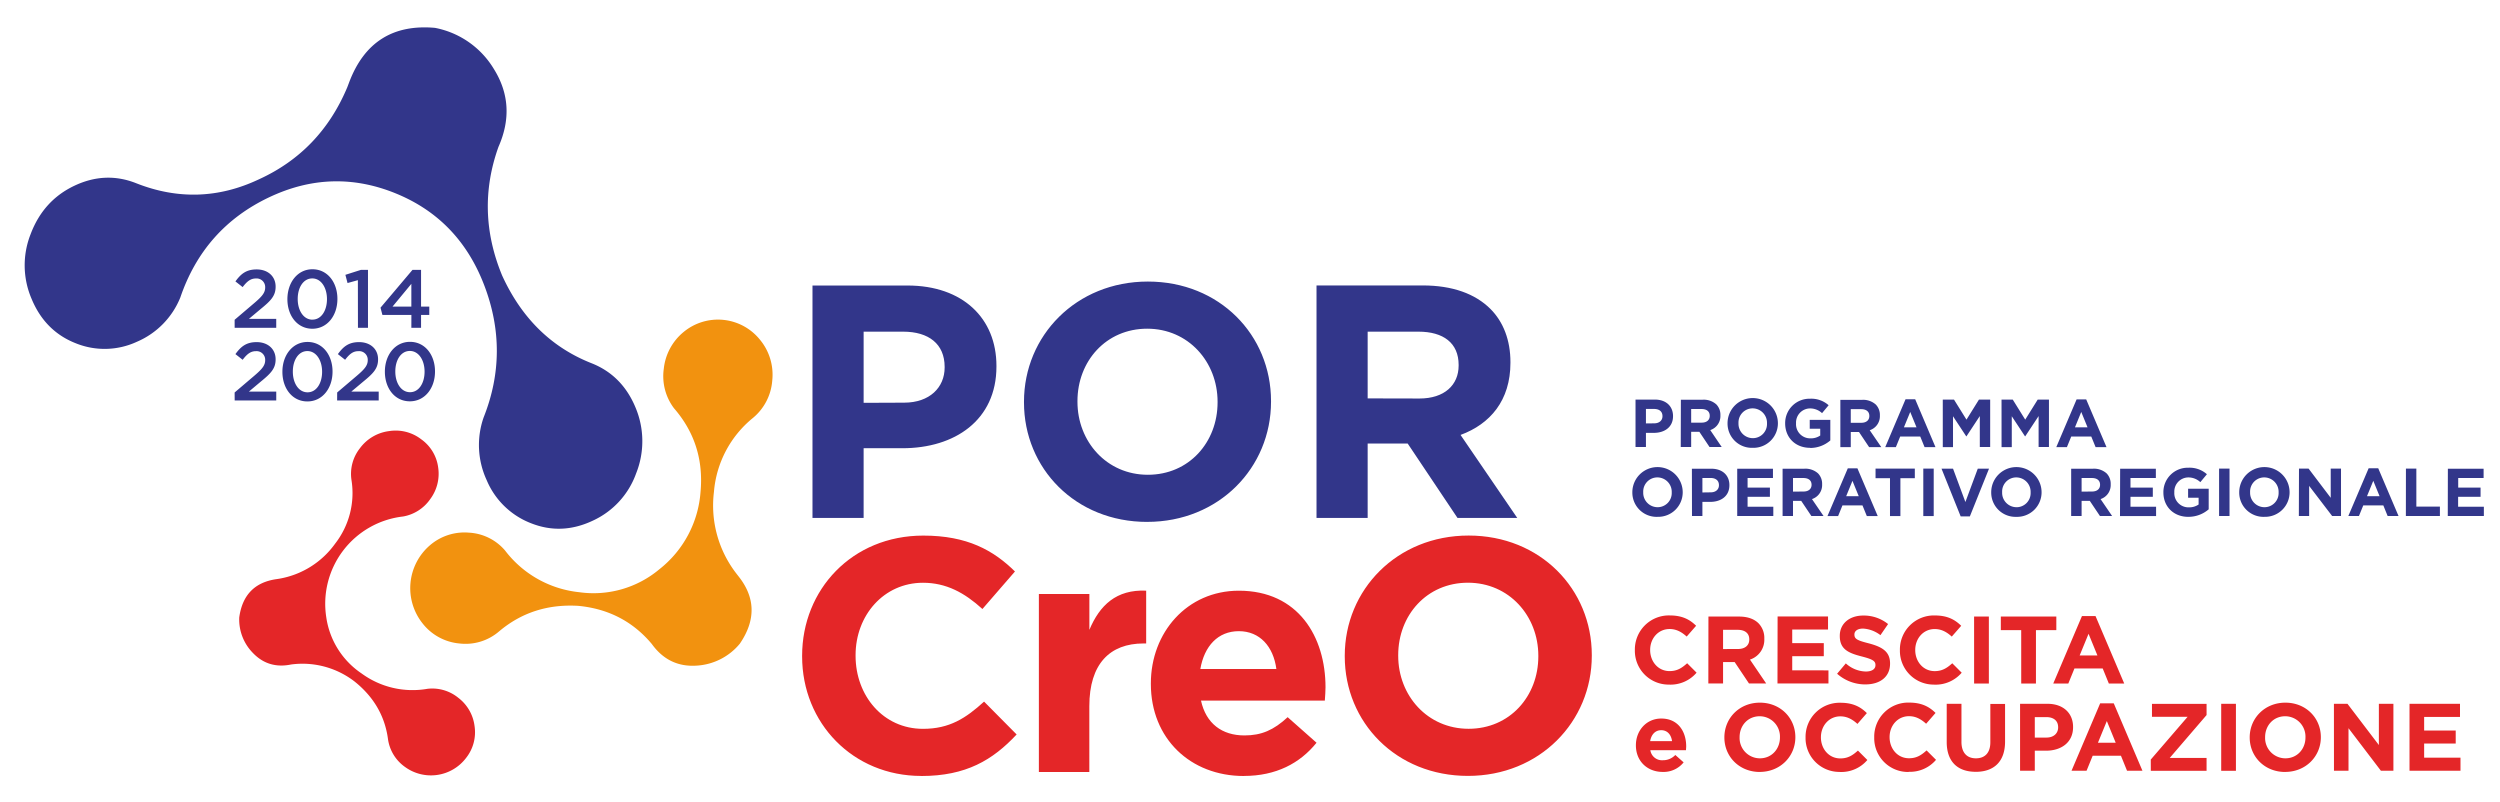 <svg id="Livello_1" data-name="Livello 1" xmlns="http://www.w3.org/2000/svg" viewBox="0 0 1061.25 340.33"><defs><style>.cls-1{fill:#32368a;}.cls-2{fill:#f2920f;}.cls-3{fill:#e42628;}</style></defs><title>Logo_PORCReO</title><path class="cls-1" d="M148.22,34.94q9.65-25.5,36.46-23.11a37.4,37.4,0,0,1,25,17.51q9.65,15.51,1.92,33-9.76,27.22,1.53,54.56,12.4,27.21,38,37.3,13,5.15,18.66,18.82a36.8,36.8,0,0,1,.22,28,35,35,0,0,1-18.37,20q-13.2,6.25-26.2,1.1a33.46,33.46,0,0,1-18.85-18.31,35.52,35.52,0,0,1-1.29-26.61q11.1-27.87.21-56.22-10.61-27.65-36.93-38.64-27.3-11.4-54.31,1.4-27.7,13.13-37.73,42.56a34.48,34.48,0,0,1-18.47,18.8,32.57,32.57,0,0,1-26,.58q-13-5.15-18.66-18.82A36,36,0,0,1,13,99.39q5.4-14.3,18.57-20.54t26.19-1.09q26.53,10.5,52.2-1.66Q136.05,64.18,147.44,37Z"/><path class="cls-2" d="M313.32,244.42q11.07,13.7.74,28.82a25.66,25.66,0,0,1-18.21,9.31q-11.94.85-19.16-9.18-12-14.31-31.12-16.18Q226.13,256,211.89,268a21.82,21.82,0,0,1-16.82,5.16,22.43,22.43,0,0,1-15.76-8.62,24,24,0,0,1,3.12-33,22.43,22.43,0,0,1,16.6-5.43,21.66,21.66,0,0,1,15.36,7.57,45.45,45.45,0,0,0,31.48,17.71,43.51,43.51,0,0,0,34.07-9.77A45.94,45.94,0,0,0,297.36,209q1.93-20.5-11.22-35.66a22.6,22.6,0,0,1-4.36-16.82,23.35,23.35,0,0,1,8.4-15.58,22.87,22.87,0,0,1,32.35,3.18,23.25,23.25,0,0,1,5.29,17.42,22.78,22.78,0,0,1-8.17,15.85,45.14,45.14,0,0,0-16.58,31.42,47.14,47.14,0,0,0,9.37,34.47Z"/><path class="cls-3" d="M117.32,245.85q-13.81,2-15.76,16.25a20.26,20.26,0,0,0,5.8,15.08q6.58,6.87,16.19,4.9a36.16,36.16,0,0,1,27,7.25q12.09,9.68,14.12,24.19a17.41,17.41,0,0,0,7.19,12,18.71,18.71,0,0,0,26-3.79,17.53,17.53,0,0,0,3.59-13.51,17.81,17.81,0,0,0-6.9-12,17.48,17.48,0,0,0-13.09-3.82,36.63,36.63,0,0,1-28-6.54A34.64,34.64,0,0,1,138.5,262a37.28,37.28,0,0,1,32.63-42.75,17.71,17.71,0,0,0,11.51-7.39A18,18,0,0,0,186,198.42a17.38,17.38,0,0,0-7.19-11.94A17.74,17.74,0,0,0,165.19,183a18.22,18.22,0,0,0-12.38,7.25,17.56,17.56,0,0,0-3.61,13.51,34.94,34.94,0,0,1-6.92,27,36.9,36.9,0,0,1-23.85,14.92Z"/><path class="cls-3" d="M623.43,309.37c-17.48,0-29.89-14.1-29.89-31v-.28c0-16.92,12.13-30.73,29.6-30.73s29.88,14.09,29.88,31v.28c0,16.92-12.12,30.73-29.59,30.73m-.29,20c30.45,0,52.58-23,52.58-51v-.28c0-28-21.85-50.75-52.29-50.75s-52.58,23-52.58,51v.28c0,28.05,21.85,50.75,52.29,50.75M509.54,284c1.69-9.73,7.47-16.07,16.35-16.07s14.66,6.48,15.93,16.07ZM528,329.39c13.68,0,23.82-5.36,30.87-14.1l-12.26-10.85c-5.92,5.49-11.14,7.75-18.33,7.75-9.58,0-16.34-5.08-18.46-14.8h52.57c.14-2,.29-3.95.29-5.64,0-21.42-11.56-41-36.79-41-22,0-37.35,17.76-37.35,39.33v.28c0,23.12,16.77,39.05,39.46,39.05m-87-1.7h21.42V299.78c0-18,8.74-26.63,23-26.63h1.13V250.73c-12.69-.56-19.74,6.21-24.11,16.64V252.14H441Zm-49.9,1.7c19,0,30.31-6.77,40.46-17.63l-13.82-13.95c-7.75,7.05-14.66,11.56-25.93,11.56-16.92,0-28.62-14.1-28.62-31v-.28c0-16.92,12-30.73,28.62-30.73,9.86,0,17.62,4.23,25.23,11.14l13.81-15.93c-9.16-9-20.29-15.23-38.9-15.23-30.3,0-51.45,23-51.45,51v.28c0,28.33,21.57,50.75,50.6,50.75"/><path class="cls-1" d="M580.57,169.12V140.79h21.56c10.57,0,17.06,4.8,17.06,14.1v.28c0,8.31-6.07,14-16.64,14Zm-21.71,50.75h21.71V188.29h17l21.14,31.58h25.37L620,184.63C632.58,180,641.18,170,641.18,154v-.28c0-9.3-3-17.06-8.46-22.55-6.49-6.49-16.21-10-28.76-10h-45.1Zm-71.6-18.33c-17.48,0-29.88-14.09-29.88-31v-.28c0-16.91,12.12-30.73,29.6-30.73s29.88,14.1,29.88,31v.28c0,16.92-12.12,30.73-29.6,30.73m-.28,20c30.44,0,52.57-23,52.57-51v-.28c0-28.05-21.85-50.74-52.29-50.74s-52.58,23-52.58,51v.28c0,28.05,21.85,50.75,52.3,50.75M366.61,171V140.79h16.77c10.85,0,17.62,5.22,17.62,14.94V156c0,8.45-6.34,14.93-17.2,14.93ZM344.9,219.87h21.71v-29.6H383.1c22.13,0,39.89-11.84,39.89-34.68v-.28c0-20.16-14.24-34.11-37.78-34.11H344.9Z"/><path class="cls-1" d="M174.05,166.49c-3.8,0-6.24-3.94-6.24-8.75v-.07c0-4.85,2.4-8.69,6.17-8.69s6.25,3.94,6.25,8.76v.07c0,4.78-2.38,8.68-6.18,8.68m-.07,3.87c6.42,0,10.68-5.65,10.68-12.62v-.07c0-7-4.23-12.56-10.61-12.56s-10.67,5.65-10.67,12.63v.07c0,7,4.18,12.55,10.6,12.55M143.11,170h17.65v-3.77H149.14l5-4.19c4.32-3.52,6.35-5.61,6.35-9.45v-.07c0-4.36-3.28-7.29-8.06-7.29-4.36,0-6.66,1.85-9,5.09l3.07,2.41c1.85-2.44,3.38-3.66,5.61-3.66a3.66,3.66,0,0,1,4,3.8c0,2.2-1.22,3.73-4.57,6.59l-8.41,7.15Zm-12.56-3.46c-3.8,0-6.24-3.94-6.24-8.75v-.07c0-4.85,2.41-8.69,6.17-8.69s6.25,3.94,6.25,8.76v.07c0,4.78-2.37,8.68-6.18,8.68m-.07,3.87c6.42,0,10.68-5.65,10.68-12.62v-.07c0-7-4.22-12.56-10.61-12.56s-10.67,5.65-10.67,12.63v.07c0,7,4.19,12.55,10.6,12.55M99.62,170h17.65v-3.77H105.65l5-4.19c4.33-3.52,6.35-5.61,6.35-9.45v-.07c0-4.36-3.28-7.29-8.06-7.29-4.36,0-6.66,1.85-9,5.09l3.07,2.41c1.85-2.44,3.39-3.66,5.62-3.66a3.66,3.66,0,0,1,3.94,3.8c0,2.2-1.22,3.73-4.57,6.59l-8.4,7.15Z"/><path class="cls-1" d="M166.62,130.16l8-9.67v9.67Zm8,9h4.12v-5.48h3.49v-3.52h-3.49v-15.6H175.1l-13.57,16.05.8,3.07h12.31Zm-22.67,0h4.26v-24.6h-3l-6.59,2.1.91,3.49,4.39-1.22Zm-19.32-3.46c-3.8,0-6.25-3.94-6.25-8.75v-.07c0-4.85,2.41-8.69,6.18-8.69s6.24,3.94,6.24,8.76V127c0,4.78-2.37,8.68-6.17,8.68m-.07,3.87c6.42,0,10.67-5.65,10.67-12.62v-.07c0-7-4.22-12.56-10.6-12.56S122,120,122,127V127c0,7,4.19,12.55,10.61,12.55m-33-.41h17.65v-3.77H105.65l5-4.19c4.33-3.52,6.35-5.61,6.35-9.45v-.07c0-4.36-3.28-7.29-8.06-7.29-4.36,0-6.66,1.85-9,5.09l3.07,2.41c1.85-2.44,3.39-3.66,5.62-3.66a3.66,3.66,0,0,1,3.94,3.8c0,2.2-1.22,3.73-4.57,6.59l-8.4,7.15Z"/><path class="cls-3" d="M1022.84,327.19h21.64v-5.56h-15.43v-6h13.4V310.1h-13.4v-5.77h15.22v-5.56h-21.43Zm-32.07,0h6.17V309.12l13.76,18.07H1016V298.77h-6.17v17.5l-13.32-17.5h-5.76Zm-20.63-5.28a8.63,8.63,0,0,1-8.6-8.93v-.08c0-4.87,3.49-8.85,8.52-8.85a8.63,8.63,0,0,1,8.61,8.93v.08c0,4.87-3.49,8.85-8.53,8.85m-.08,5.77c8.77,0,15.14-6.62,15.14-14.7v-.08c0-8.08-6.29-14.62-15.06-14.62S955,304.9,955,313v.08c0,8.08,6.29,14.62,15.06,14.62m-27.16-.49h6.25V298.77H942.9Zm-29.88,0h23.67v-5.48H921.06l15.63-18.19v-4.75H913.51v5.48h15.14L913,322.44ZM890.57,315.3l3.78-9.22,3.77,9.22Zm-11.21,11.89h6.38l2.6-6.38h12l2.59,6.38h6.54l-12.18-28.62h-5.77ZM863.77,313.1v-8.69h4.84c3.12,0,5.07,1.51,5.07,4.31v.08c0,2.44-1.82,4.3-4.95,4.3Zm-6.25,14.09h6.25v-8.52h4.75c6.38,0,11.5-3.42,11.5-10v-.08c0-5.81-4.11-9.83-10.89-9.83H857.52Zm-18.83.45c7.63,0,12.46-4.22,12.46-12.83v-16H844.9v16.28c0,4.51-2.32,6.82-6.13,6.82s-6.13-2.39-6.13-7V298.77h-6.26V315c0,8.36,4.67,12.63,12.31,12.63m-28.5,0a14.53,14.53,0,0,0,11.65-5.08l-4-4c-2.24,2-4.22,3.33-7.47,3.33-4.87,0-8.24-4.06-8.24-8.93v-.08c0-4.87,3.45-8.85,8.24-8.85,2.84,0,5.07,1.22,7.27,3.21l4-4.59c-2.64-2.6-5.85-4.39-11.21-4.39A14.45,14.45,0,0,0,795.61,313v.08a14.35,14.35,0,0,0,14.58,14.62m-29.16,0a14.52,14.52,0,0,0,11.66-5.08l-4-4c-2.23,2-4.22,3.33-7.47,3.33-4.87,0-8.24-4.06-8.24-8.93v-.08c0-4.87,3.45-8.85,8.24-8.85,2.84,0,5.07,1.22,7.26,3.21l4-4.59c-2.63-2.6-5.84-4.39-11.2-4.39A14.45,14.45,0,0,0,766.46,313v.08A14.35,14.35,0,0,0,781,327.68m-33.93-5.77a8.63,8.63,0,0,1-8.61-8.93v-.08c0-4.87,3.49-8.85,8.53-8.85a8.63,8.63,0,0,1,8.6,8.93v.08c0,4.87-3.49,8.85-8.52,8.85m-.08,5.77c8.76,0,15.14-6.62,15.14-14.7v-.08c0-8.08-6.3-14.62-15.06-14.62S732,304.9,732,313v.08c0,8.08,6.3,14.62,15.07,14.62M700.49,314.6c.49-2.8,2.15-4.63,4.71-4.63s4.22,1.87,4.58,4.63Zm5.32,13.08a10.88,10.88,0,0,0,8.89-4.06l-3.53-3.13a7.12,7.12,0,0,1-5.28,2.23,5,5,0,0,1-5.32-4.26h15.14c0-.57.08-1.13.08-1.62,0-6.17-3.33-11.82-10.59-11.82-6.34,0-10.76,5.12-10.76,11.33v.08c0,6.66,4.83,11.25,11.37,11.25m177-49.43,3.78-9.21,3.77,9.21Zm-11.2,11.9H878l2.6-6.38h12l2.6,6.38h6.53l-12.18-28.63h-5.76Zm-13.6,0h6.25V267.49h8.65v-5.76H849.35v5.76H858Zm-20,0h6.26V261.72H838Zm-16.93.48a14.57,14.57,0,0,0,11.66-5.07l-4-4c-2.24,2-4.23,3.33-7.47,3.33-4.87,0-8.25-4.06-8.25-8.93v-.08c0-4.88,3.46-8.85,8.25-8.85,2.84,0,5.07,1.21,7.26,3.2l4-4.58c-2.64-2.61-5.85-4.39-11.2-4.39a14.45,14.45,0,0,0-14.82,14.7V276a14.34,14.34,0,0,0,14.57,14.61m-29.19-.08c6.13,0,10.44-3.17,10.44-8.81v-.08c0-5-3.25-7-9-8.53-4.91-1.25-6.13-1.86-6.13-3.73v-.08c0-1.38,1.26-2.47,3.66-2.47a13.38,13.38,0,0,1,7.39,2.79l3.24-4.71a16.45,16.45,0,0,0-10.55-3.61c-5.81,0-9.95,3.41-9.95,8.57V270c0,5.64,3.7,7.23,9.42,8.69,4.75,1.22,5.72,2,5.72,3.61v.08c0,1.67-1.54,2.68-4.09,2.68a13.05,13.05,0,0,1-8.49-3.45L779.85,286a18.09,18.09,0,0,0,12,4.54m-37.31-.4h21.64v-5.57H760.8v-6h13.4v-5.56H760.8v-5.76H776v-5.56H754.59Zm-23.1-14.62v-8.16h6.21c3,0,4.92,1.38,4.92,4.06v.08c0,2.4-1.75,4-4.79,4Zm-6.25,14.62h6.25v-9.1h4.92l6.09,9.1h7.3L742.86,280a8.84,8.84,0,0,0,6.09-8.81v-.08a8.9,8.9,0,0,0-2.44-6.5c-1.86-1.87-4.66-2.88-8.28-2.88h-13Zm-16.64.48a14.55,14.55,0,0,0,11.65-5.07l-4-4c-2.24,2-4.22,3.33-7.47,3.33-4.87,0-8.24-4.06-8.24-8.93v-.08c0-4.88,3.45-8.85,8.24-8.85,2.84,0,5.07,1.21,7.27,3.2l4-4.58c-2.63-2.61-5.84-4.39-11.2-4.39A14.45,14.45,0,0,0,694,275.94V276a14.34,14.34,0,0,0,14.58,14.61"/><path class="cls-1" d="M1039.08,219.05h15.32v-3.94h-10.93v-4.23H1053V207h-9.49v-4.09h10.78v-3.93h-15.17Zm-17.79,0h14.45v-4h-10V198.93h-4.42Zm-16.5-8.42,2.67-6.53,2.67,6.53Zm-7.93,8.42h4.51l1.84-4.52h8.51l1.83,4.52h4.63l-8.62-20.26h-4.08Zm-21,0h4.37V206.26L990,219.05h3.76V198.93h-4.37v12.39L980,198.93h-4.08Zm-14.6-3.74a6.11,6.11,0,0,1-6.09-6.32v-.06a6,6,0,0,1,6-6.27,6.12,6.12,0,0,1,6.1,6.33v.06a6,6,0,0,1-6,6.26m-.06,4.08A10.4,10.4,0,0,0,971.93,209v-.06a10.69,10.69,0,0,0-21.38.06v.06a10.3,10.3,0,0,0,10.66,10.34M942,219.05h4.43V198.93H942Zm-13,.34a13.06,13.06,0,0,0,8.59-3.19v-8.73h-8.74v3.82h4.46v2.87a7,7,0,0,1-4.17,1.21A6,6,0,0,1,923,209v-.06a6,6,0,0,1,5.78-6.27,7.42,7.42,0,0,1,5.26,2l2.79-3.36a11.05,11.05,0,0,0-7.9-2.76A10.33,10.33,0,0,0,918.36,209v.06c0,5.95,4.31,10.34,10.58,10.34m-29-.34h15.32v-3.94H904.39v-4.23h9.48V207h-9.48v-4.09h10.77v-3.93H900ZM883.64,208.7v-5.78H888c2.16,0,3.48,1,3.48,2.88v0c0,1.7-1.23,2.85-3.39,2.85Zm-4.43,10.35h4.43v-6.44h3.47l4.32,6.44h5.17l-4.91-7.19a6.25,6.25,0,0,0,4.3-6.24v-.05a6.31,6.31,0,0,0-1.72-4.6,8,8,0,0,0-5.86-2h-9.2ZM856,215.31a6.11,6.11,0,0,1-6.09-6.32v-.06a6,6,0,0,1,6-6.27A6.12,6.12,0,0,1,862,209v.06a6,6,0,0,1-6,6.26m-.05,4.08A10.4,10.4,0,0,0,866.65,209v-.06a10.69,10.69,0,0,0-21.38.06v.06a10.3,10.3,0,0,0,10.66,10.34m-23.63-.2h3.91l8.13-20.26h-4.77l-5.26,14.17-5.25-14.17h-4.89Zm-15.86-.14h4.42V198.93h-4.42Zm-14.14,0h4.42V203h6.12v-4.08H796.17V203h6.13Zm-18.6-8.42,2.67-6.53,2.67,6.53Zm-7.93,8.42h4.51l1.84-4.52h8.5l1.84,4.52h4.63l-8.62-20.26h-4.08ZM761.13,208.7v-5.78h4.4c2.16,0,3.48,1,3.48,2.88v0c0,1.7-1.23,2.85-3.39,2.85Zm-4.42,10.35h4.42v-6.44h3.48l4.32,6.44h5.17l-4.92-7.19a6.25,6.25,0,0,0,4.31-6.24v-.05a6.31,6.31,0,0,0-1.72-4.6,8,8,0,0,0-5.86-2h-9.2Zm-19.26,0h15.32v-3.94H741.85v-4.23h9.48V207h-9.48v-4.09h10.77v-3.93H737.45Zm-14.78-10v-6.15h3.43c2.21,0,3.59,1.06,3.59,3.05V206c0,1.72-1.29,3-3.51,3Zm-4.42,10h4.42v-6H726c4.51,0,8.13-2.41,8.13-7.07v-.06c0-4.11-2.9-6.95-7.7-6.95h-8.22Zm-14.6-3.74a6.11,6.11,0,0,1-6.1-6.32v-.06a6,6,0,0,1,6-6.27,6.12,6.12,0,0,1,6.1,6.33v.06a6,6,0,0,1-6,6.26m-.06,4.08A10.4,10.4,0,0,0,714.31,209v-.06a10.69,10.69,0,0,0-21.38.06v.06a10.3,10.3,0,0,0,10.66,10.34m177.23-38,2.67-6.53,2.67,6.53Zm-7.93,8.41h4.51l1.84-4.51h8.5l1.84,4.51h4.63l-8.62-20.26h-4.08Zm-23.23,0H854V176.7l5.61,8.51h.11l5.67-8.59v13.13h4.39V169.64H865l-5.29,8.5-5.29-8.5h-4.77Zm-24.95,0h4.34V176.7l5.61,8.51h.11l5.66-8.59v13.13h4.4V169.64h-4.77l-5.29,8.5-5.29-8.5h-4.77Zm-16.5-8.41,2.68-6.53,2.67,6.53Zm-7.93,8.41h4.51l1.84-4.51h8.51l1.84,4.51h4.63L813,169.49H808.9Zm-14.63-10.34v-5.78h4.4c2.15,0,3.48,1,3.48,2.87v.06c0,1.7-1.24,2.85-3.4,2.85Zm-4.42,10.34h4.42v-6.44h3.48l4.31,6.44h5.17l-4.91-7.18a6.26,6.26,0,0,0,4.31-6.24v-.06a6.3,6.3,0,0,0-1.73-4.59,8,8,0,0,0-5.86-2h-9.19Zm-12.85.35a13.06,13.06,0,0,0,8.59-3.19v-8.74h-8.74V182h4.46v2.88a7,7,0,0,1-4.17,1.2,6,6,0,0,1-6.1-6.37v-.06a6,6,0,0,1,5.78-6.27,7.42,7.42,0,0,1,5.26,2l2.79-3.36a11.05,11.05,0,0,0-7.9-2.76A10.32,10.32,0,0,0,757.8,179.7v.05c0,5.95,4.31,10.35,10.58,10.35M744.09,186a6.11,6.11,0,0,1-6.1-6.32v-.06a6,6,0,0,1,6-6.27,6.12,6.12,0,0,1,6.1,6.33v.05a6,6,0,0,1-6,6.27M744,190.1a10.4,10.4,0,0,0,10.72-10.4v-.06a10.69,10.69,0,0,0-21.38.06v.05A10.31,10.31,0,0,0,744,190.1M717.9,179.41v-5.78h4.4c2.16,0,3.48,1,3.48,2.87v.06c0,1.7-1.24,2.85-3.39,2.85Zm-4.42,10.34h4.42v-6.44h3.48l4.31,6.44h5.17L726,182.57a6.25,6.25,0,0,0,4.31-6.24v-.06a6.29,6.29,0,0,0-1.72-4.59,8,8,0,0,0-5.87-2h-9.19Zm-14.78-10v-6.15h3.42c2.22,0,3.6,1.06,3.6,3.05v.06c0,1.72-1.3,3-3.51,3Zm-4.42,10h4.42v-6h3.36c4.52,0,8.14-2.41,8.14-7.07v-.06c0-4.11-2.9-7-7.71-7h-8.21Z"/></svg>
